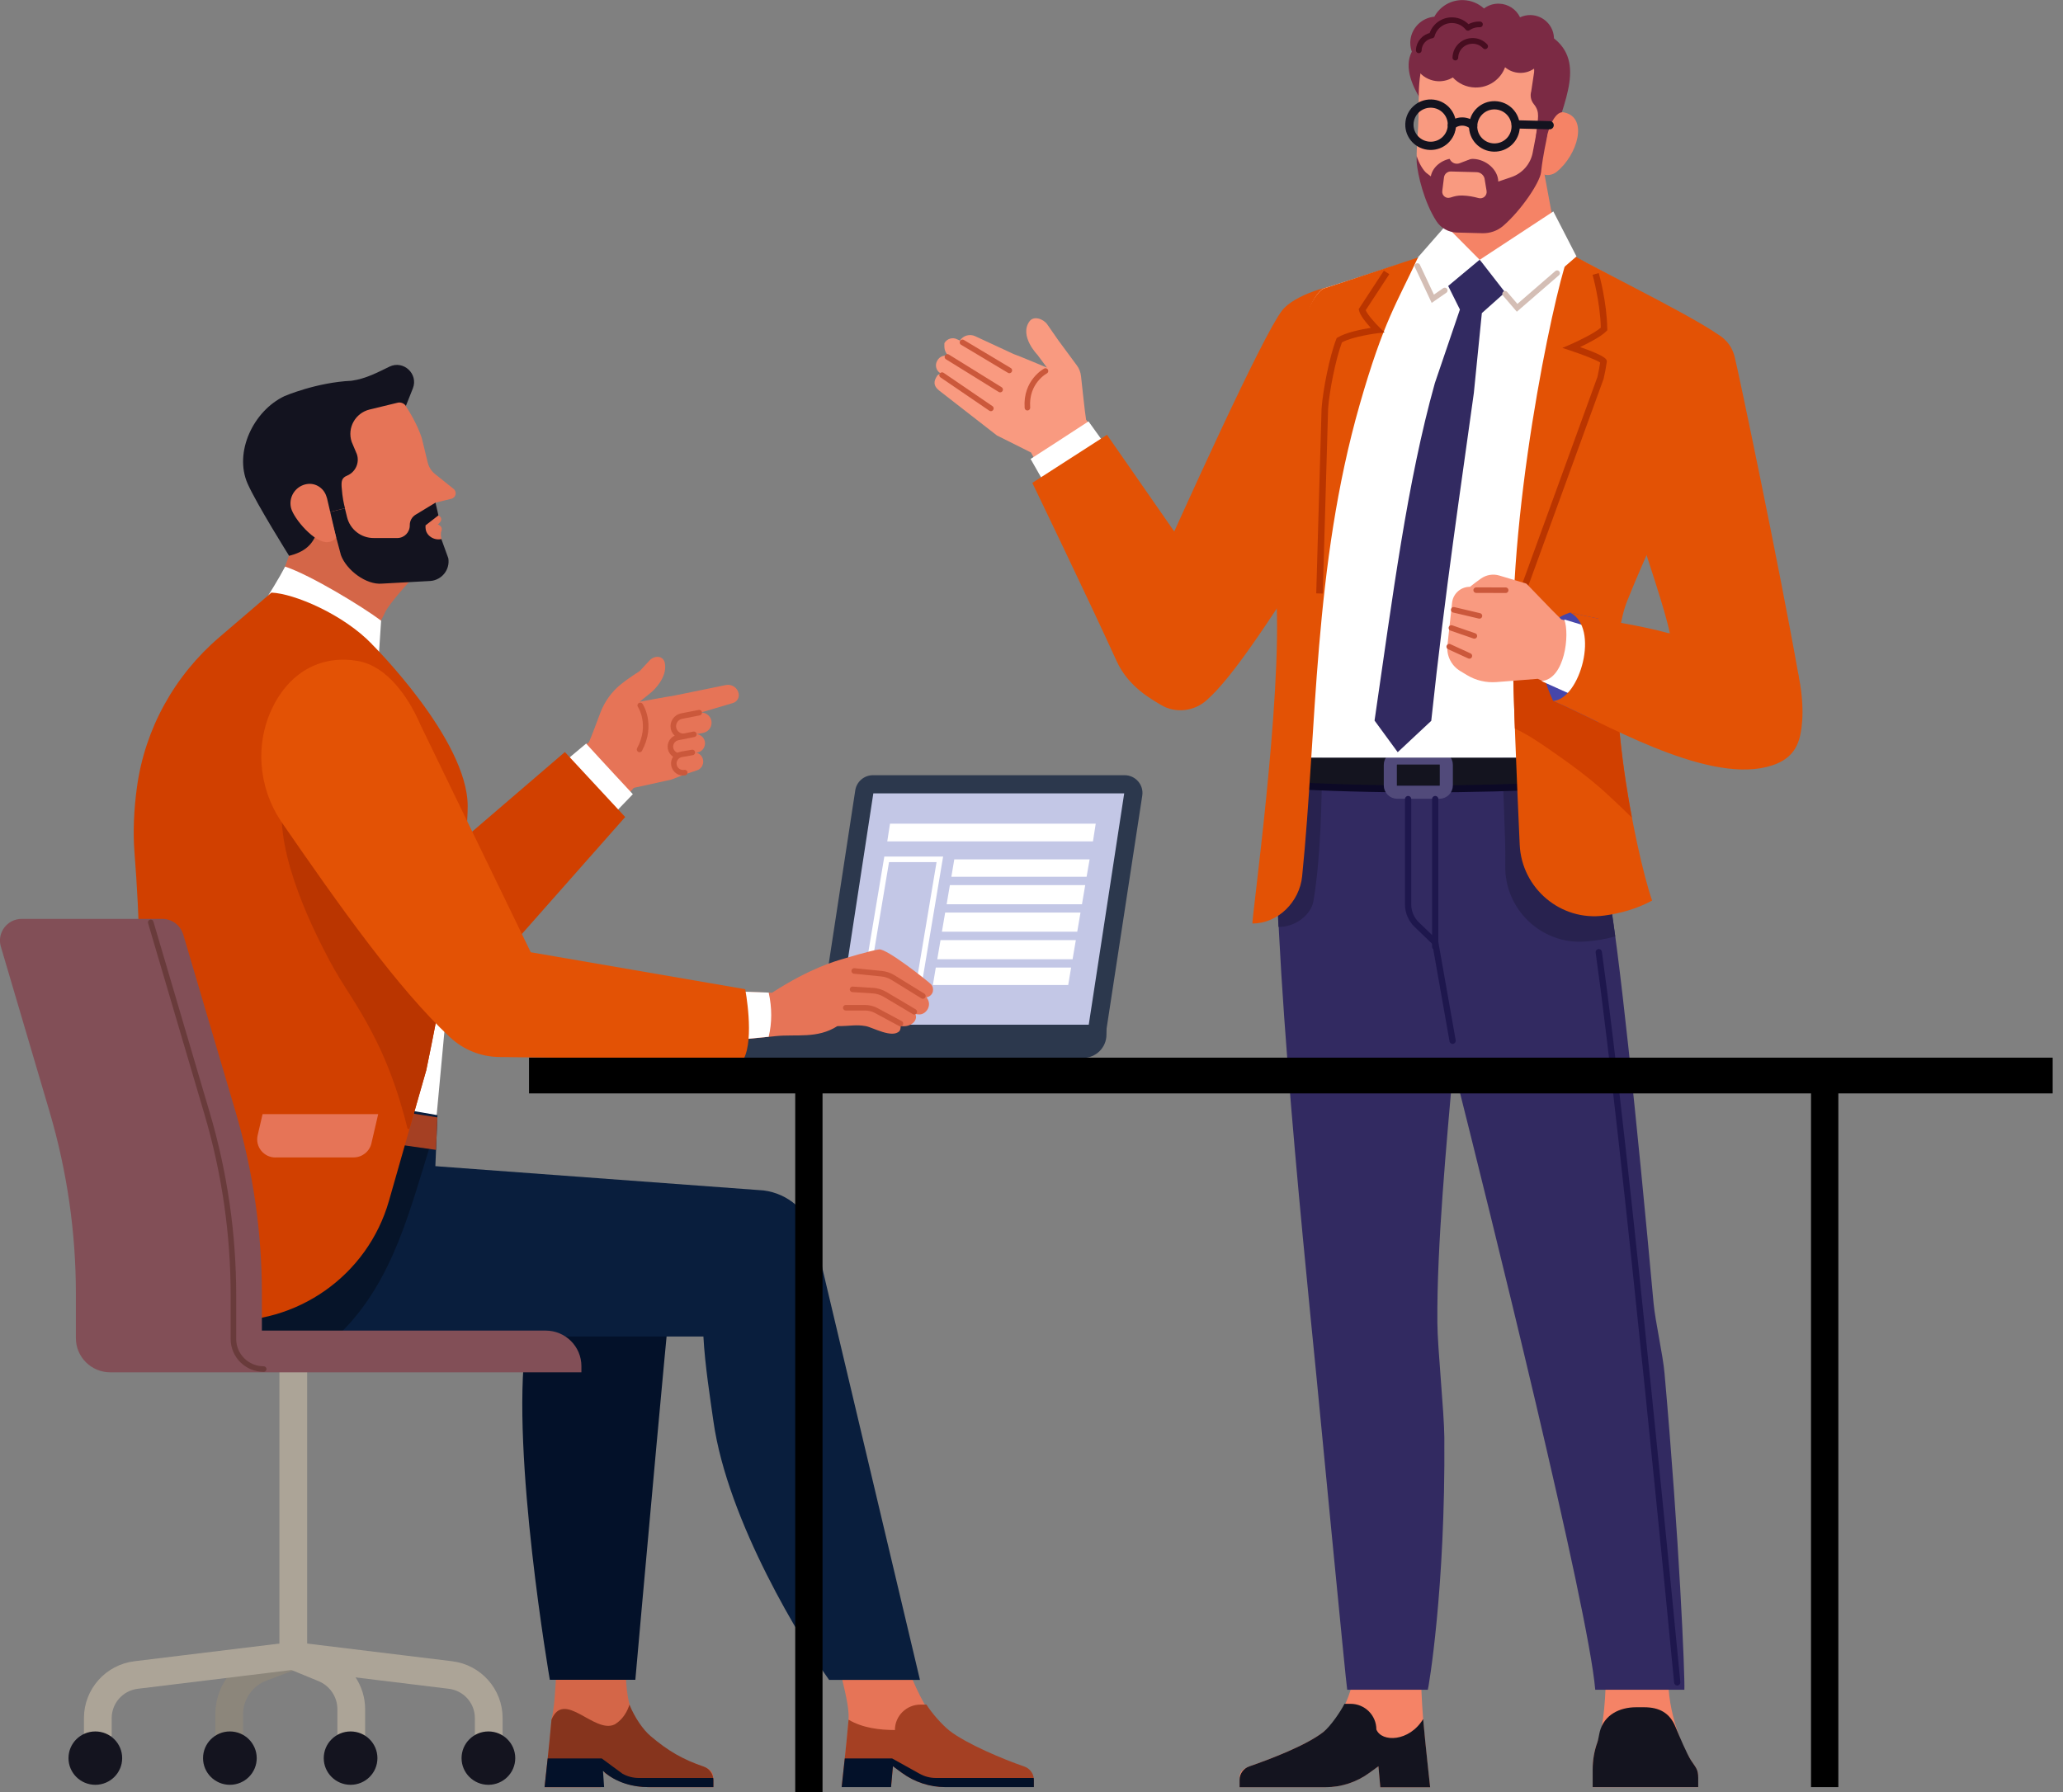 <svg width="145" height="126" viewBox="0 0 145 126" fill="none" xmlns="http://www.w3.org/2000/svg">
<rect x="0" y="0" width="145" height="126" fill="#808080" stroke="none"/>
<g id="Layer_1" clip-path="url(#clip0_2034_1919)">
<g id="Group">
<path id="Vector" d="M57.398 73.303H77.625L80.285 55.933C80.4 55.175 79.814 54.496 79.04 54.496H61.358C60.736 54.496 60.209 54.947 60.113 55.56L57.398 73.303Z" fill="#2C384D"/>
<path id="Vector_2" d="M76.524 72.035L79.016 55.772H61.383L58.891 72.035H76.524Z" fill="#C3C7E6"/>
<path id="Vector_3" d="M62.362 59.149L62.555 57.904H77.014L76.82 59.149H62.362Z" fill="white"/>
<path id="Vector_4" d="M60.832 69.304L62.32 60.412H66.057L64.569 69.304H60.832Z" stroke="white" stroke-width="0.39" stroke-miterlimit="10"/>
<path id="Vector_5" d="M49.645 72.287H77.769V72.732C77.769 73.64 77.032 74.373 76.119 74.373H51.296C50.383 74.373 49.645 73.64 49.645 72.732V72.287Z" fill="#2C384D"/>
<g id="Group_2">
<path id="Vector_6" d="M66.432 64.152H75.944L75.715 65.499H66.203L66.432 64.152Z" fill="white"/>
<path id="Vector_7" d="M75.285 68.018L75.08 69.244H65.568L65.773 68.018H75.285Z" fill="white"/>
<path id="Vector_8" d="M66.764 62.223H76.276L76.047 63.569H66.535L66.764 62.223Z" fill="white"/>
<path id="Vector_9" d="M66.868 61.633L67.073 60.412H76.585L76.373 61.633H66.868Z" fill="white"/>
<path id="Vector_10" d="M66.105 66.088H75.617L75.387 67.435H65.876L66.105 66.088Z" fill="white"/>
</g>
</g>
<g id="Group_3">
<g id="Group_4">
<path id="Vector_11" d="M65.851 26.437C65.942 26.299 66.129 26.275 66.135 26.269C66.123 26.257 66.099 26.239 66.057 26.209C65.803 26.034 65.712 25.698 65.845 25.415L65.863 25.379C66.033 25.018 66.474 24.892 66.801 25.102C66.535 24.946 66.377 24.669 66.377 24.363V24.122C66.559 23.804 66.964 23.683 67.284 23.858C67.351 23.894 67.417 23.924 67.466 23.942C67.696 23.587 68.155 23.455 68.542 23.635L71.251 24.892C71.372 24.916 73.325 25.734 73.585 25.842L72.938 24.97C72.938 24.97 72.926 24.958 72.926 24.952C72.926 24.952 71.608 23.611 72.364 22.583C72.654 22.186 73.325 22.403 73.609 22.806L74.39 23.93C74.39 23.93 75.242 25.084 75.678 25.674C75.847 25.896 75.95 26.161 75.98 26.443C76.071 27.243 76.24 28.914 76.337 29.503L78.641 32.672L73.882 34.464L72.467 31.812C72.467 31.812 70.072 30.61 70.066 30.61L66.008 27.453C65.561 27.105 65.646 26.762 65.851 26.449V26.437Z" fill="#F99A80"/>
<path id="Vector_12" d="M76.507 29.623L82.185 37.523L77.057 40.397L72.437 32.263C72.437 32.263 75.309 30.417 76.507 29.623Z" fill="white"/>
<path id="Vector_13" d="M66.215 26.371L69.644 28.71" stroke="#CB583B" stroke-width="0.39" stroke-linecap="round" stroke-linejoin="round"/>
<path id="Vector_14" d="M66.589 25.09L70.296 27.387" stroke="#CB583B" stroke-width="0.39" stroke-linecap="round" stroke-linejoin="round"/>
<path id="Vector_15" d="M70.943 26.04L67.648 24.068" stroke="#CB583B" stroke-width="0.39" stroke-linecap="round" stroke-linejoin="round"/>
</g>
<path id="Vector_16" d="M99.89 117.295C98.904 117.175 95.288 117.145 95.203 117.295C95.203 117.295 95.1 120.145 92.996 121.774C91.896 122.628 89.664 123.518 88.159 124.053C87.536 124.275 87.124 124.384 87.124 125.039V125.634H93.159C94.272 125.634 95.354 125.279 96.249 124.624L96.884 124.161L97.017 125.64H100.519C100.513 125.544 100.216 123.205 100.029 120.86C99.926 119.544 99.859 118.227 99.896 117.301L99.89 117.295Z" fill="#F58366"/>
<path id="Vector_17" d="M100.023 120.854C99.055 122.447 97.114 122.501 96.739 121.581C96.739 120.583 95.929 119.777 94.925 119.777H94.496C94.266 120.252 93.534 121.353 92.996 121.773C91.805 122.699 89.283 123.667 87.802 124.178C87.397 124.317 87.124 124.695 87.124 125.122V125.639H93.159C94.272 125.639 95.354 125.285 96.249 124.629L96.884 124.166L97.017 125.645H100.519C100.482 125.243 100.204 122.874 100.029 120.866L100.023 120.854Z" fill="#14141F"/>
<path id="Vector_18" d="M119.361 125.634V124.973C119.361 124.371 119.186 124.257 118.859 123.758C118.104 122.616 117.051 119.826 117.287 117.295H112.891C112.837 120.536 112.565 121.696 112.274 122.484C112.051 123.091 111.942 123.734 111.942 124.377V125.634H119.361Z" fill="#F58366"/>
<path id="Vector_19" d="M115.552 120.018H115.001C113.81 120.018 112.758 120.565 112.45 121.707C112.395 121.911 112.335 122.326 112.274 122.483C112.051 123.096 111.942 123.739 111.942 124.395V125.633H119.361V124.972C119.361 124.37 119.186 124.256 118.859 123.757C118.587 123.348 118.043 122.074 117.765 121.4C117.36 120.414 116.628 120.018 115.558 120.018H115.552Z" fill="#14141F"/>
<path id="Vector_20" d="M89.93 55.434C89.997 54.965 90.027 55.128 90.033 54.442C90.033 54.051 90.033 53.655 90.033 53.258H110.974C110.986 53.612 111.004 53.949 111.022 54.262C111.041 54.593 111.083 54.731 111.119 54.953C111.349 55.897 112.062 58.741 113.012 62.487C113.75 66.208 115.074 79.021 116.223 91.61C116.344 92.909 116.882 95.248 116.991 96.522C118.031 108.198 118.43 117.764 118.388 118.786H112.123C111.633 112.99 104.758 85.322 102.145 74.938C101.68 80.343 100.984 87.522 101.027 92.981C101.039 94.803 101.504 99.252 101.517 101.05C101.601 111.758 100.392 118.732 100.356 118.786H94.689C94.641 118.732 92.621 97.707 92.507 96.552C91.575 87.125 88.921 61.224 89.949 55.428L89.93 55.434Z" fill="#322A61"/>
<path id="Vector_21" d="M111.017 54.268C111.035 54.598 111.077 54.737 111.114 54.959C111.343 55.903 112.057 58.747 113.006 62.493C113.158 63.25 113.333 64.392 113.526 65.829C112.819 66.028 112.105 66.142 111.41 66.19C108.332 66.413 105.738 63.911 105.798 60.845C105.841 58.675 105.611 55.831 105.617 53.264H110.968C110.981 53.618 110.999 53.955 111.017 54.268Z" fill="#28224F"/>
<path id="Vector_22" d="M90.033 54.442C90.033 54.051 90.033 53.655 90.033 53.258H92.924C92.912 56.3 92.827 60.31 92.319 63.328C92.138 64.405 90.904 65.204 89.858 65.156C89.646 60.755 89.622 57.184 89.931 55.434C89.997 54.965 90.027 55.128 90.033 54.442Z" fill="#28224F"/>
<path id="Vector_23" d="M89.931 55.446C89.931 55.446 89.931 55.44 89.931 55.434C89.997 54.965 90.027 55.128 90.034 54.442C90.034 54.051 90.034 53.655 90.034 53.258H110.974C110.986 53.612 111.004 53.949 111.023 54.262C111.041 54.593 111.083 54.731 111.119 54.953C111.15 55.08 111.192 55.242 111.24 55.434H89.937L89.931 55.446Z" fill="#14141F"/>
<path id="Vector_24" d="M110.2 55.193C103.422 55.548 96.165 55.548 90.336 55.193" stroke="#0C0926" stroke-width="0.49" stroke-linecap="round" stroke-linejoin="round"/>
<path id="Vector_25" d="M98.203 53.287H101.172C101.44 53.287 101.656 53.502 101.656 53.768V55.211C101.656 55.477 101.44 55.692 101.172 55.692H98.203C97.936 55.692 97.72 55.477 97.72 55.211V53.768C97.72 53.502 97.936 53.287 98.203 53.287Z" stroke="#514A7A" stroke-width="0.92" stroke-linecap="round" stroke-linejoin="round"/>
<path id="Vector_26" d="M90.118 21.82C90.941 20.749 93.638 19.938 94.605 20.004C96.214 20.118 97.913 29.377 97.913 29.377C97.913 29.377 86.43 49.392 84.422 49.272C83.243 49.206 80.655 41.54 80.655 41.54C83.189 35.87 88.71 23.635 90.118 21.82Z" fill="#E35205"/>
<path id="Vector_27" d="M77.806 30.566L83.484 38.731C88.552 45.176 86.593 47.545 84.857 49.181C83.968 50.016 82.614 50.179 81.574 49.541C80.969 49.169 79.312 48.303 78.478 46.463C76.567 42.254 72.558 33.945 72.558 33.945L77.806 30.566Z" fill="#E35205"/>
<path id="Vector_28" d="M100.876 56.174V66.551" stroke="#1E174D" stroke-width="0.44" stroke-linecap="round" stroke-linejoin="round"/>
<path id="Vector_29" d="M98.971 56.174V63.581C98.971 64.116 99.189 64.627 99.576 65L100.876 66.251L102.098 73.165" stroke="#1E174D" stroke-width="0.44" stroke-linecap="round" stroke-linejoin="round"/>
<path id="Vector_30" d="M90.028 53.258C90.076 41.42 89.858 31.247 90.015 29.804C90.112 28.926 91.467 21.074 93.021 20.286L106.554 15.94C106.554 15.94 118.267 21.82 121.091 24.026C118.406 30.098 112.704 41.179 110.968 53.258C110.968 53.258 90.07 53.264 90.028 53.258Z" fill="white"/>
<path id="Vector_31" d="M99.666 18.104L93.02 20.292C91.466 21.08 89.616 29.118 89.519 29.996C89.144 33.333 89.344 36.183 89.701 41.931C90.148 49.067 87.923 64.921 88.032 64.921C89.834 64.921 91.339 63.394 91.521 61.609C92.573 51.249 92.301 39.85 95.572 28.427C97.253 22.565 98.166 21.332 99.666 18.098V18.104Z" fill="#E35205"/>
<path id="Vector_32" d="M110.309 17.814C113.272 19.456 119.845 22.666 121.115 23.797C121.303 28.059 116.949 35.755 114.373 42.236C112.365 47.287 114.947 59.919 116.12 63.31C115.044 63.893 113.883 64.212 112.764 64.362C109.705 64.783 106.959 62.456 106.814 59.39C106.615 54.977 106.342 48.543 106.324 45.357C106.258 33.783 109.632 18.963 110.309 17.814Z" fill="#E35205"/>
<path id="Vector_33" d="M114.705 57.484C114.094 56.889 113.478 56.294 112.849 55.723C111.657 54.64 110.357 53.696 109.033 52.776C108.235 52.223 107.382 51.634 106.475 51.219C106.39 48.929 106.33 46.806 106.324 45.363C106.324 45.243 106.324 45.123 106.324 45.003L113.81 44.516C113.308 48.141 113.919 53.348 114.699 57.484H114.705Z" fill="#D14000"/>
<path id="Vector_34" d="M108.319 10.99C108.706 12.938 109.166 15.957 109.801 18.145C109.801 18.145 106.777 21.38 103.101 20.676C102.036 20.472 101.831 19.348 101.595 18.109C101.734 15.596 101.909 12.848 101.909 12.848L108.319 10.984V10.99Z" fill="#F58366"/>
<path id="Vector_35" d="M104.153 22.012L106.215 20.172L103.971 18.242L101.698 19.926L102.611 21.759L100.851 26.93C98.904 33.892 97.894 41.865 96.612 50.655L98.239 52.879L100.597 50.673C101.565 41.588 102.756 33.712 103.59 27.633L104.153 22.012Z" fill="#322A61"/>
<path id="Vector_36" d="M109.178 14.863L104.008 18.26L106.632 21.639L110.805 18.026L109.178 14.863Z" fill="white"/>
<path id="Vector_37" d="M101.614 15.861L103.996 18.26L100.707 21.002L99.66 18.092L101.614 15.861Z" fill="white"/>
<path id="Vector_38" d="M109.444 19.203L106.632 21.638L105.786 20.652" stroke="#D4BEB5" stroke-width="0.39" stroke-miterlimit="10" stroke-linecap="round"/>
<path id="Vector_39" d="M99.624 18.699L100.706 21.002L101.547 20.419" stroke="#D4BEB5" stroke-width="0.39" stroke-miterlimit="10" stroke-linecap="round"/>
<path id="Vector_40" d="M106.675 43.228L112.71 26.634C112.806 26.226 112.879 25.835 112.933 25.456C112.958 25.294 112.988 25.071 111.059 24.398C111.639 24.121 112.534 23.664 112.903 23.286L112.97 23.22V23.123C112.939 21.211 112.395 19.275 112.371 19.197L111.936 19.317C111.936 19.317 112.468 21.205 112.516 23.033C112.045 23.448 110.817 24.025 110.357 24.224L109.813 24.458L110.376 24.644C111.234 24.927 112.226 25.312 112.468 25.486C112.419 25.823 112.353 26.166 112.274 26.508L106.252 43.078L106.681 43.228H106.675Z" fill="#BA3500"/>
<path id="Vector_41" d="M92.972 41.72L93.347 28.745C93.426 27.555 93.867 25.276 94.321 24.068C95.113 23.635 96.83 23.424 96.848 23.424L97.32 23.37L96.981 23.04C96.655 22.721 96.129 22.138 95.99 21.807L97.647 19.276L97.266 19.029L95.5 21.729L95.518 21.819C95.597 22.18 96.032 22.709 96.346 23.046C95.724 23.148 94.611 23.364 94.018 23.725L93.952 23.767L93.921 23.839C93.438 25.084 92.978 27.447 92.888 28.733L92.513 41.714L92.966 41.726L92.972 41.72Z" fill="#BA3500"/>
<path id="Vector_42" d="M112.371 66.936C114.258 80.361 117.886 118.269 117.886 118.269" stroke="#1E174D" stroke-width="0.44" stroke-linecap="round" stroke-linejoin="round"/>
<g id="Group_5">
<path id="Vector_43" d="M99.921 9.356L109.179 9.957C109.747 7.342 111.737 4.119 108.761 2.388C106.421 1.029 103.706 1.365 102.92 1.606C100.604 2.309 99.709 2.917 99.491 3.259C98.621 4.257 99.05 5.664 99.77 6.849C99.854 7.552 99.643 8.598 99.927 9.356H99.921Z" fill="#7B2A44"/>
<path id="Vector_44" d="M108.761 9.451C108.761 9.451 109.178 7.75 109.922 7.9C111.67 8.255 110.871 10.9 109.414 12.079C109.202 12.247 108.676 12.511 108.126 12.037C108.174 11.441 108.755 9.451 108.755 9.451H108.761Z" fill="#F58366"/>
<path id="Vector_45" d="M99.721 6.939C99.703 5.929 99.842 4.998 99.975 4.336C100.078 3.843 100.833 3.579 101.299 3.765C101.765 3.945 102.339 4.216 102.986 4.24C105.338 4.318 105.695 3.837 106.506 3.813C107.292 3.789 107.908 4.312 107.824 5.094L107.624 6.422C107.534 6.729 107.6 7.066 107.8 7.312C108.277 7.895 108.078 8.31 107.981 9.374C107.975 9.453 107.969 9.531 107.963 9.609L108.688 9.645C108.598 10.228 108.465 10.559 108.308 11.93C108.229 12.621 106.639 14.226 105.272 15.242C104.74 15.633 104.093 15.838 103.428 15.82L103.029 15.808C102.406 15.79 101.831 15.501 101.444 15.014C100.404 13.703 99.642 11.888 99.576 11.052C99.533 10.523 99.745 8.755 99.715 6.939H99.721Z" fill="#F99A80"/>
<path id="Vector_46" d="M99.122 2.971C99.147 2.021 99.89 1.257 100.815 1.173C101.202 0.458 101.97 -0.017 102.847 0.007C103.41 0.025 103.918 0.247 104.305 0.596C104.601 0.373 104.964 0.247 105.363 0.259C106.016 0.277 106.572 0.662 106.838 1.215C107.068 1.113 107.316 1.053 107.588 1.059C108.513 1.083 109.251 1.853 109.221 2.772C109.203 3.374 108.87 3.891 108.386 4.173C108.108 4.75 107.509 5.141 106.826 5.123C106.427 5.111 106.064 4.967 105.786 4.726C105.472 5.58 104.637 6.181 103.67 6.151C103.053 6.133 102.503 5.869 102.116 5.448C101.819 5.622 101.481 5.718 101.112 5.712C100.078 5.682 99.267 4.829 99.292 3.807C99.292 3.794 99.292 3.788 99.292 3.776C99.177 3.53 99.116 3.253 99.122 2.965V2.971Z" fill="#7B2A44"/>
<path id="Vector_47" d="M100.295 12.187L100.567 12.397C100.694 11.664 101.498 11.111 102.26 11.135L103.548 11.171C104.419 11.195 105.29 11.904 105.308 12.764L106.227 12.451C107.001 12.187 107.576 11.531 107.727 10.732L107.987 9.373L108.761 9.457C108.67 10.04 108.47 10.744 108.313 12.115C108.229 12.83 106.922 14.784 105.653 15.878C105.247 16.227 104.727 16.407 104.195 16.395L102.387 16.347C101.807 16.329 101.275 16.035 100.96 15.548C100.083 14.195 99.642 12.259 99.575 11.423C99.569 11.333 99.569 11.177 99.575 10.972C99.708 11.423 100.017 11.976 100.295 12.193V12.187ZM101.946 13.888C102.236 13.792 102.448 13.738 102.786 13.744C103.198 13.756 103.597 13.834 103.917 13.924C104.238 14.015 104.54 13.744 104.486 13.419L104.359 12.65C104.34 12.349 104.086 12.109 103.784 12.103L101.976 12.055C101.734 12.049 101.523 12.229 101.492 12.469L101.371 13.431C101.335 13.744 101.637 13.991 101.934 13.888H101.946Z" fill="#7B2A44"/>
<path id="Vector_48" d="M103.542 8.844C103.567 8.026 104.25 7.377 105.078 7.401C105.901 7.425 106.554 8.104 106.53 8.928C106.505 9.752 105.822 10.395 104.994 10.371C104.171 10.347 103.518 9.668 103.542 8.844Z" stroke="#13131F" stroke-width="0.58" stroke-miterlimit="10" stroke-linecap="round"/>
<path id="Vector_49" d="M99.062 8.725C99.086 7.907 99.769 7.258 100.598 7.282C101.426 7.306 102.073 7.985 102.049 8.809C102.025 9.627 101.342 10.276 100.513 10.252C99.691 10.228 99.038 9.549 99.062 8.725Z" stroke="#13131F" stroke-width="0.58" stroke-miterlimit="10" stroke-linecap="round"/>
<path id="Vector_50" d="M103.856 10.991L102.599 11.472C102.181 11.634 101.752 11.249 101.873 10.822L102.417 8.82L103.856 10.997V10.991Z" fill="#F99A80"/>
<path id="Vector_51" d="M103.542 8.844C103.125 8.459 102.484 8.441 102.048 8.802" stroke="#13131F" stroke-width="0.58" stroke-miterlimit="10" stroke-linecap="round"/>
<path id="Vector_52" d="M106.535 8.742L108.918 8.802" stroke="#13131F" stroke-width="0.58" stroke-miterlimit="10" stroke-linecap="round"/>
<path id="Vector_53" d="M99.721 3.537C99.733 3.008 100.132 2.575 100.64 2.491C100.81 1.859 101.396 1.402 102.085 1.42C102.527 1.432 102.92 1.637 103.174 1.956C103.416 1.793 103.706 1.703 104.021 1.715" stroke="#470D20" stroke-width="0.4" stroke-linecap="round" stroke-linejoin="round"/>
<path id="Vector_54" d="M102.291 4.048C102.309 3.38 102.865 2.857 103.536 2.875C103.869 2.881 104.171 3.026 104.383 3.254" stroke="#470D20" stroke-width="0.4" stroke-linecap="round" stroke-linejoin="round"/>
</g>
<g id="Group_6">
<path id="Vector_55" d="M110.351 43.062C111.101 43.237 111.754 43.369 112.347 43.489V50.776C111.101 50.175 110.006 49.622 109.166 49.273C108.108 47.049 107.515 44 110.351 43.062Z" fill="#4646AA"/>
<g id="Group_7">
<path id="Vector_56" d="M101.735 45.364L102.061 42.364C102.134 41.721 102.684 41.246 103.319 41.252C103.579 41.041 103.851 40.843 104.087 40.675C104.462 40.41 104.934 40.326 105.375 40.458C106.137 40.687 107.262 41.023 107.268 41.023C107.292 41.011 109.16 42.995 109.735 43.542L114.941 45.082V50.829L108.084 47.721C108.084 47.721 106.367 47.853 105.176 47.95C104.456 48.004 103.73 47.835 103.114 47.462L102.636 47.174C102.007 46.795 101.656 46.092 101.735 45.364Z" fill="#F99A80"/>
<path id="Vector_57" d="M109.946 43.549L119.289 46.375L116.985 51.762L108.338 47.878C109.989 47.751 110.346 44.589 109.946 43.549Z" fill="white"/>
<path id="Vector_58" d="M103.754 41.486L105.828 41.492" stroke="#CB583B" stroke-width="0.39" stroke-linecap="round" stroke-linejoin="round"/>
<path id="Vector_59" d="M103.984 43.296L102.176 42.869" stroke="#CB583B" stroke-width="0.39" stroke-linecap="round" stroke-linejoin="round"/>
<path id="Vector_60" d="M103.627 44.704L102.012 44.145" stroke="#CB583B" stroke-width="0.39" stroke-linecap="round" stroke-linejoin="round"/>
<path id="Vector_61" d="M103.276 46.11L101.861 45.461" stroke="#CB583B" stroke-width="0.39" stroke-linecap="round" stroke-linejoin="round"/>
</g>
<path id="Vector_62" d="M117.372 44.535C116.592 40.837 112.74 31.362 113.381 28.945C114.355 25.253 116.955 23.498 118.727 23.173C119.67 22.999 121.484 23.311 121.926 25.103C122.174 26.053 125.076 39.905 126.394 47.379C126.908 50.313 116.078 44.186 117.372 44.535Z" fill="#E35205"/>
<path id="Vector_63" d="M110.351 43.062C113.538 43.79 114.935 43.88 117.366 44.535C121.943 45.467 126.067 45.936 126.388 47.379C126.829 49.4 126.733 51.071 126.448 51.997C126.104 53.109 125.287 53.644 124.157 53.921C119.682 55.021 112.444 50.65 109.166 49.273C111.053 49.159 112.468 44.121 110.351 43.062Z" fill="#E35205"/>
</g>
<path id="Vector_64" d="M73.483 26.082C73.483 26.082 72.081 26.816 72.213 28.661" stroke="#CB583B" stroke-width="0.39" stroke-linecap="round" stroke-linejoin="round"/>
</g>
<g id="Group_8">
<g id="Group_9">
<path id="Vector_65" d="M41.391 52.187C41.561 51.796 41.911 50.876 42.196 50.106C42.492 49.325 42.988 48.633 43.641 48.104C44.149 47.689 44.959 47.178 44.959 47.178L45.703 46.379C46.078 46.054 46.622 46.114 46.725 46.595C46.955 47.653 45.824 48.627 45.824 48.627C45.818 48.627 45.812 48.639 45.806 48.645L44.959 49.331C45.237 49.289 47.069 48.934 47.19 48.94L51.018 48.158C51.435 48.074 51.846 48.345 51.919 48.766C51.974 49.06 51.792 49.349 51.496 49.427L48.007 50.461L48.871 54.189C48.871 54.189 48.079 54.453 47.172 54.808L44.548 55.385L37.963 62.582L33.712 58.529L41.373 52.187H41.391Z" fill="#E67457"/>
<path id="Vector_66" d="M41.198 52.272L33.73 58.524L37.981 62.577L44.481 55.831C44.481 55.831 42.159 53.336 41.198 52.272Z" fill="white"/>
<path id="Vector_67" d="M48.194 51.76L49.428 51.519C49.821 51.441 50.075 51.062 50.002 50.671C49.924 50.281 49.543 50.028 49.15 50.1L47.916 50.341C47.523 50.419 47.269 50.798 47.342 51.188C47.42 51.579 47.801 51.832 48.194 51.76Z" fill="#E67457"/>
<path id="Vector_68" d="M49.144 50.1L47.91 50.34C47.517 50.418 47.263 50.797 47.336 51.188C47.414 51.579 47.795 51.831 48.188 51.759" stroke="#CB583B" stroke-width="0.39" stroke-linecap="round" stroke-linejoin="round"/>
<path id="Vector_69" d="M47.904 53.124L49.022 52.901C49.379 52.829 49.609 52.487 49.542 52.132C49.47 51.777 49.125 51.549 48.768 51.615L47.65 51.837C47.293 51.91 47.063 52.252 47.13 52.607C47.202 52.962 47.547 53.19 47.904 53.124Z" fill="#E67457"/>
<path id="Vector_70" d="M48.769 51.621L47.65 51.844C47.293 51.916 47.063 52.258 47.13 52.613C47.202 52.968 47.547 53.196 47.904 53.13" stroke="#CB583B" stroke-width="0.39" stroke-linecap="round" stroke-linejoin="round"/>
<path id="Vector_71" d="M48.128 54.315L48.884 54.183C49.246 54.123 49.488 53.774 49.416 53.413C49.349 53.065 49.011 52.836 48.66 52.896L47.904 53.029C47.541 53.089 47.299 53.437 47.372 53.798C47.438 54.147 47.777 54.375 48.128 54.315Z" fill="#E67457"/>
<path id="Vector_72" d="M48.66 52.897L47.904 53.029C47.541 53.089 47.3 53.438 47.372 53.798C47.439 54.147 47.777 54.376 48.128 54.315" stroke="#CB583B" stroke-width="0.39" stroke-linecap="round" stroke-linejoin="round"/>
</g>
<path id="Vector_73" d="M39.704 52.867L30.888 60.437C27.985 54.941 25.204 48.731 23.68 47.011C22.785 45.995 20.04 45.358 19.084 45.49C17.488 45.706 16.399 55.062 16.399 55.062C16.399 55.062 21.606 64.627 25.022 70.706C26.389 73.135 29.757 73.489 31.608 71.397L43.943 57.436L39.704 52.867Z" fill="#D14000"/>
<path id="Vector_74" d="M45.001 49.59C45.001 49.59 45.896 50.931 44.953 52.686" stroke="#CB583B" stroke-width="0.39" stroke-linecap="round" stroke-linejoin="round"/>
<g id="Group_10">
<path id="Vector_75" d="M58.716 115.846C59.695 115.732 63.275 115.695 63.36 115.846C63.36 115.846 64.527 120.193 66.607 121.804C67.212 122.273 68.161 122.754 69.141 123.175V125.628H66.45C65.349 125.628 64.273 125.273 63.39 124.624L62.761 124.161L62.628 125.628H59.157C59.163 125.532 59.459 123.217 59.641 120.89C59.744 119.585 58.752 116.76 58.716 115.84V115.846Z" fill="#E67457"/>
<path id="Vector_76" d="M59.647 120.896C60.651 121.485 61.842 121.618 62.9 121.618C62.9 120.632 63.704 119.832 64.696 119.832H65.119C65.458 120.391 66.22 121.263 66.752 121.678C67.937 122.592 70.519 123.68 71.995 124.185C72.394 124.323 72.666 124.696 72.666 125.117V125.628H66.45C65.349 125.628 64.273 125.273 63.39 124.624L62.761 124.161L62.628 125.628H59.157C59.193 125.231 59.471 122.88 59.641 120.89L59.647 120.896Z" fill="#A54023"/>
<path id="Vector_77" d="M62.707 123.619L64.63 124.689C64.98 124.888 65.379 124.99 65.785 124.99H72.654C72.66 125.032 72.666 125.08 72.666 125.122V125.633H66.45C65.349 125.633 64.273 125.279 63.39 124.629L62.761 124.166L62.628 125.633H59.157C59.175 125.417 59.266 124.623 59.375 123.619H62.707Z" fill="#031129"/>
</g>
<g id="Group_11">
<g id="Group_12">
<path id="Vector_78" d="M39.219 114.09C40.199 113.976 44.044 113.94 44.129 114.09C44.129 114.09 43.597 118.96 44.504 120.433C44.806 120.926 45.206 121.87 45.725 122.273C46.814 123.12 47.612 123.535 49.106 124.064C49.723 124.281 50.134 124.395 50.134 125.044V125.634H45.568C44.468 125.634 43.391 125.279 42.509 124.629L42.351 124.167L42.218 125.634H38.276C38.282 125.537 38.578 123.223 38.759 120.896C39.153 119.387 39.134 115.142 39.219 114.09Z" fill="#D46648"/>
<path id="Vector_79" d="M38.76 120.896C39.655 118.75 41.772 121.912 43.199 121.227C44.015 120.746 44.239 119.832 44.239 119.832C44.608 120.74 45.206 121.606 45.727 122.045C46.96 123.091 47.988 123.686 49.464 124.191C49.863 124.329 50.135 124.702 50.135 125.123V125.634H45.569C44.469 125.634 43.392 125.279 42.51 124.63L42.352 124.167L42.219 125.634H38.277C38.313 125.237 38.591 122.886 38.76 120.896Z" fill="#86341D"/>
<path id="Vector_80" d="M38.276 125.633C38.295 125.417 38.385 124.623 38.494 123.619H42.298L43.749 124.689C44.1 124.888 44.499 124.99 44.904 124.99H50.129C50.135 125.032 50.141 125.08 50.141 125.122V125.633H45.575C44.511 125.633 43.289 125.333 42.382 124.491L42.461 125.633H38.282H38.276Z" fill="#031129"/>
</g>
<path id="Vector_81" d="M36.946 94.502C37.49 90.588 41.457 85.73 41.542 85.484L47.788 84.9C47.534 85.604 44.656 118.088 44.656 118.088H38.645C38.645 118.088 35.894 102.12 36.952 94.502H36.946Z" fill="#031129"/>
</g>
<path id="Vector_82" d="M58.269 118.088C56.448 115.545 51.133 106.984 50.141 99.895C49.93 98.392 49.543 95.951 49.44 93.955H13.364L29.497 81.9L53.667 83.686C55.396 83.903 56.823 85.147 57.247 86.831L64.66 118.094H58.263L58.269 118.088Z" fill="#091E3D"/>
<path id="Vector_83" d="M30.228 83.372L31.915 65.203L11.12 65.865L9.94 81.965L30.228 83.372Z" fill="white"/>
<path id="Vector_84" d="M18.552 42.718C19.416 41.702 19.797 40.475 20.311 39.068C20.614 38.239 20.886 37.343 21.14 36.387L28.977 40.667C28.977 40.667 27.247 42.507 27.011 43.169L25.5 46.115C23.734 44.155 21.339 43.145 18.546 42.718H18.552Z" fill="#D46648"/>
<path id="Vector_85" d="M20.04 39.832C21.848 40.433 25.5 42.664 26.788 43.632L26.564 46.999C24.799 45.039 21.11 43.151 18.316 42.718C19.018 41.606 19.604 40.668 20.04 39.832Z" fill="white"/>
<path id="Vector_86" d="M20.317 39.068C20.317 39.068 18.032 35.425 17.403 34C16.429 31.794 17.808 28.884 19.991 27.849C19.991 27.849 22.228 26.881 24.708 26.767C25.742 26.623 26.612 26.142 27.374 25.775C28.36 25.3 29.418 26.286 29.019 27.302L28.523 28.547C28.844 36.321 24.732 36.074 22.386 36.976C22.119 38.353 21.315 38.816 20.323 39.074L20.317 39.068Z" fill="#13131F"/>
<path id="Vector_87" d="M28.517 28.541C28.807 28.986 29.327 29.834 29.642 30.783L30.065 32.521C30.143 32.834 30.319 33.116 30.573 33.321L31.879 34.367C32.139 34.577 32.042 34.986 31.722 35.064L30.609 35.335C30.609 35.335 30.754 36.134 30.815 36.231C30.821 36.249 30.851 36.267 30.887 36.285C31.02 36.363 31.051 36.543 30.96 36.669C30.887 36.766 30.815 36.85 30.766 36.862C30.809 36.874 30.869 36.91 30.93 36.958C31.063 37.06 31.081 37.235 31.002 37.385C31.002 37.391 30.996 37.403 30.996 37.409C30.978 37.511 30.984 37.619 30.996 37.722L31.172 38.84C31.299 39.628 30.724 40.355 29.926 40.433L26.509 40.62C25.397 40.722 24.351 40.066 23.963 39.02L23.159 35.996L24.248 35.732C24.169 35.413 24.072 35.034 24.012 34.234C23.988 33.82 24.024 33.591 24.387 33.441C24.985 33.194 25.288 32.533 25.082 31.926L24.719 31.066C24.387 30.086 24.967 29.034 25.983 28.787L27.942 28.312C28.166 28.258 28.402 28.349 28.529 28.541H28.517Z" fill="#E67457"/>
<path id="Vector_88" d="M29.908 37.126V36.933L30.815 36.23L30.61 35.334L29.213 36.182C28.953 36.338 28.796 36.621 28.802 36.927C28.808 37.42 28.415 37.823 27.925 37.823H26.286C25.385 37.835 24.605 37.222 24.393 36.356L24.242 35.737L23.154 36.001L23.631 37.787L23.964 39.032C24.351 40.078 25.736 41.13 26.849 41.028L30.265 40.841C31.063 40.769 31.638 40.042 31.511 39.248L31.021 37.895C30.513 38.016 29.939 37.655 29.914 37.138L29.908 37.126Z" fill="#13131F"/>
<path id="Vector_89" d="M22.966 34.98C22.815 34.355 22.21 33.922 21.569 34.03C21.539 34.03 21.503 34.042 21.472 34.048C20.729 34.229 20.275 34.968 20.456 35.708C20.638 36.447 22.113 38.203 23.044 38.113C23.202 38.101 23.558 37.986 23.625 37.77L22.972 34.974L22.966 34.98Z" fill="#E67457"/>
<path id="Vector_90" d="M7.8 88.134C8.271 82.158 10.237 74.865 10.237 74.865L30.748 78.394L30.168 92.457L26.642 94.423H13.569C10.176 94.423 7.516 91.537 7.794 88.177C7.794 88.165 7.794 88.146 7.794 88.134H7.8Z" fill="#091E3D"/>
<path id="Vector_91" d="M7.794 88.17C7.794 88.17 7.794 88.14 7.794 88.128C8.036 85.08 8.665 81.695 9.222 79.104L15.244 76.098L30.725 78.533C30.555 79.362 30.344 80.18 30.09 80.992C28.596 85.796 27.314 90.864 23.166 94.411H13.569C10.177 94.411 7.516 91.525 7.794 88.164V88.17Z" fill="#061429"/>
<path id="Vector_92" d="M30.645 80.835L13.587 78.406L13.714 75.869L30.742 78.551L30.645 80.835Z" fill="#A54023"/>
<path id="Vector_93" d="M26.153 45.298C26.153 45.298 32.871 51.977 32.871 56.667C32.871 61.356 29.956 75.245 29.956 75.245L27.338 84.42C25.838 89.668 20.868 93.174 15.389 92.837H9.185C7.879 92.837 6.869 91.683 7.057 90.396L9.427 74.073C9.977 69.377 9.82 64.633 9.451 59.919C9.336 58.453 9.415 56.865 9.627 55.326C10.189 51.232 12.263 47.492 15.414 44.799L19.078 41.66C20.668 41.72 24.139 43.187 26.153 45.292V45.298Z" fill="#D14000"/>
<path id="Vector_94" d="M32.671 58.656C32.671 58.656 20.069 55.067 19.888 56.131C19.229 60.075 22.307 65.907 23.159 67.524C23.595 68.348 24.09 69.135 24.592 69.917C25.699 71.649 26.63 73.356 27.374 75.274C27.888 76.603 28.299 77.95 28.638 79.308C28.656 79.392 28.771 79.392 28.795 79.308L29.962 75.232C29.992 75.082 32.212 64.482 32.756 58.74C32.756 58.692 32.72 58.65 32.671 58.65V58.656Z" fill="#BA3500"/>
<path id="Vector_95" d="M49.549 69.617L54.259 69.792C56.968 68.036 58.734 67.567 59.266 67.405C59.333 67.387 61.256 66.803 61.794 66.743C62.332 66.683 65.186 68.944 65.446 69.202C65.652 69.413 65.682 69.972 65.12 70.116C65.555 70.651 65.108 71.313 64.624 71.313C64.521 71.313 64.424 71.301 64.334 71.283C64.557 71.758 63.977 72.251 63.306 72.124C63.306 72.269 63.281 72.413 63.215 72.485C62.713 73.02 61.328 72.221 60.856 72.136C60.149 72.01 59.798 72.136 58.855 72.136C57.44 73.038 55.983 72.689 54.495 72.84L49.549 73.333V69.623V69.617Z" fill="#E67457"/>
<path id="Vector_96" d="M54.029 69.779C54.265 70.856 54.265 71.89 54.029 72.882L47.783 73.501V69.551L54.029 69.779Z" fill="white"/>
<path id="Vector_97" d="M29.509 50.865L37.303 66.942L52.378 69.54C52.378 69.54 53.043 73.009 52.263 74.458C48.097 74.494 38.99 74.35 35.09 74.307C33.808 74.295 32.574 73.796 31.637 72.925C27.979 69.516 23.879 63.726 19.731 57.707C18.152 55.309 17.904 52.248 19.186 49.675C20.468 47.108 22.712 46.044 25.143 46.464C27.193 46.819 28.68 48.971 29.515 50.865H29.509Z" fill="#E35205"/>
<path id="Vector_98" d="M64.865 70.019L62.761 68.721C62.519 68.57 62.247 68.48 61.963 68.45L60.04 68.258" stroke="#CB583B" stroke-width="0.39" stroke-linecap="round" stroke-linejoin="round"/>
<path id="Vector_99" d="M64.261 71.126L62.199 69.9C61.945 69.749 61.654 69.659 61.358 69.641L59.925 69.551" stroke="#CB583B" stroke-width="0.39" stroke-linecap="round" stroke-linejoin="round"/>
<path id="Vector_100" d="M63.287 71.956L61.576 71.036C61.34 70.91 61.074 70.844 60.802 70.844H59.447" stroke="#CB583B" stroke-width="0.39" stroke-linecap="round" stroke-linejoin="round"/>
<path id="Vector_101" d="M19.356 81.365H24.853C25.451 81.365 25.971 80.956 26.104 80.379L26.582 78.322H18.455L18.11 79.807C17.923 80.607 18.534 81.371 19.362 81.371L19.356 81.365Z" fill="#E67457"/>
</g>
<g id="Group_13">
<path id="Vector_102" d="M20.614 96.01V116.5" stroke="#ACA497" stroke-width="1.95" stroke-miterlimit="10"/>
<path id="Vector_103" d="M16.109 122.05V120.517C16.109 119.05 17.022 117.739 18.407 117.222L20.614 116.398" stroke="#8C867B" stroke-width="1.95" stroke-miterlimit="10"/>
<path id="Vector_104" d="M16.157 125.47C15.115 125.47 14.271 124.631 14.271 123.595C14.271 122.559 15.115 121.719 16.157 121.719C17.199 121.719 18.044 122.559 18.044 123.595C18.044 124.631 17.199 125.47 16.157 125.47Z" fill="#14141F"/>
<path id="Vector_105" d="M12.88 65.696L16.562 78.171C17.784 82.314 18.407 86.607 18.407 90.93V93.539H38.35C39.74 93.539 40.865 94.657 40.865 96.04V96.473H7.752C6.416 96.473 5.333 95.397 5.333 94.068V90.93C5.333 86.613 4.71 82.32 3.489 78.171L0.06 66.55C-0.23 65.576 0.508 64.596 1.53 64.596H11.404C12.088 64.596 12.686 65.041 12.874 65.69L12.88 65.696Z" fill="#824F57"/>
<path id="Vector_106" d="M10.595 64.842L14.561 78.291C15.783 82.434 16.406 86.727 16.406 91.049V94.128C16.406 95.3 17.361 96.244 18.534 96.244" stroke="#693B3B" stroke-width="0.39" stroke-miterlimit="10" stroke-linecap="round"/>
<path id="Vector_107" d="M34.352 122.05V120.781C34.352 119.236 33.198 117.937 31.656 117.751L20.614 116.404L9.572 117.751C8.03 117.937 6.875 119.242 6.875 120.781V122.05" stroke="#ACA497" stroke-width="1.95" stroke-miterlimit="10"/>
<path id="Vector_108" d="M24.689 122.05V120.156C24.689 118.9 23.927 117.763 22.761 117.282L20.614 116.398" stroke="#ACA497" stroke-width="1.95" stroke-miterlimit="10"/>
<path id="Vector_109" d="M34.328 125.47C33.286 125.47 32.441 124.631 32.441 123.595C32.441 122.559 33.286 121.719 34.328 121.719C35.37 121.719 36.215 122.559 36.215 123.595C36.215 124.631 35.37 125.47 34.328 125.47Z" fill="#14141F"/>
<path id="Vector_110" d="M6.7 125.47C5.658 125.47 4.814 124.631 4.814 123.595C4.814 122.559 5.658 121.719 6.7 121.719C7.742 121.719 8.587 122.559 8.587 123.595C8.587 124.631 7.742 125.47 6.7 125.47Z" fill="#14141F"/>
<path id="Vector_111" d="M24.642 125.47C23.6 125.47 22.755 124.631 22.755 123.595C22.755 122.559 23.6 121.719 24.642 121.719C25.684 121.719 26.528 122.559 26.528 123.595C26.528 124.631 25.684 125.47 24.642 125.47Z" fill="#14141F"/>
</g>
<path id="Vector_112" d="M128.25 76.332V125.633" stroke="black" stroke-width="1.92" stroke-miterlimit="10"/>
<path id="Vector_113" d="M56.853 76.332V126" stroke="black" stroke-width="1.92" stroke-miterlimit="10"/>
<path id="Vector_114" d="M37.182 74.353H144.274V76.867H37.182V74.353Z" fill="black"/>
</g>
<defs>
<clipPath id="clip0_2034_1919">
<rect width="144.275" height="126" fill="white" transform="matrix(-1 0 0 1 144.274 0)"/>
</clipPath>
</defs>
</svg>
